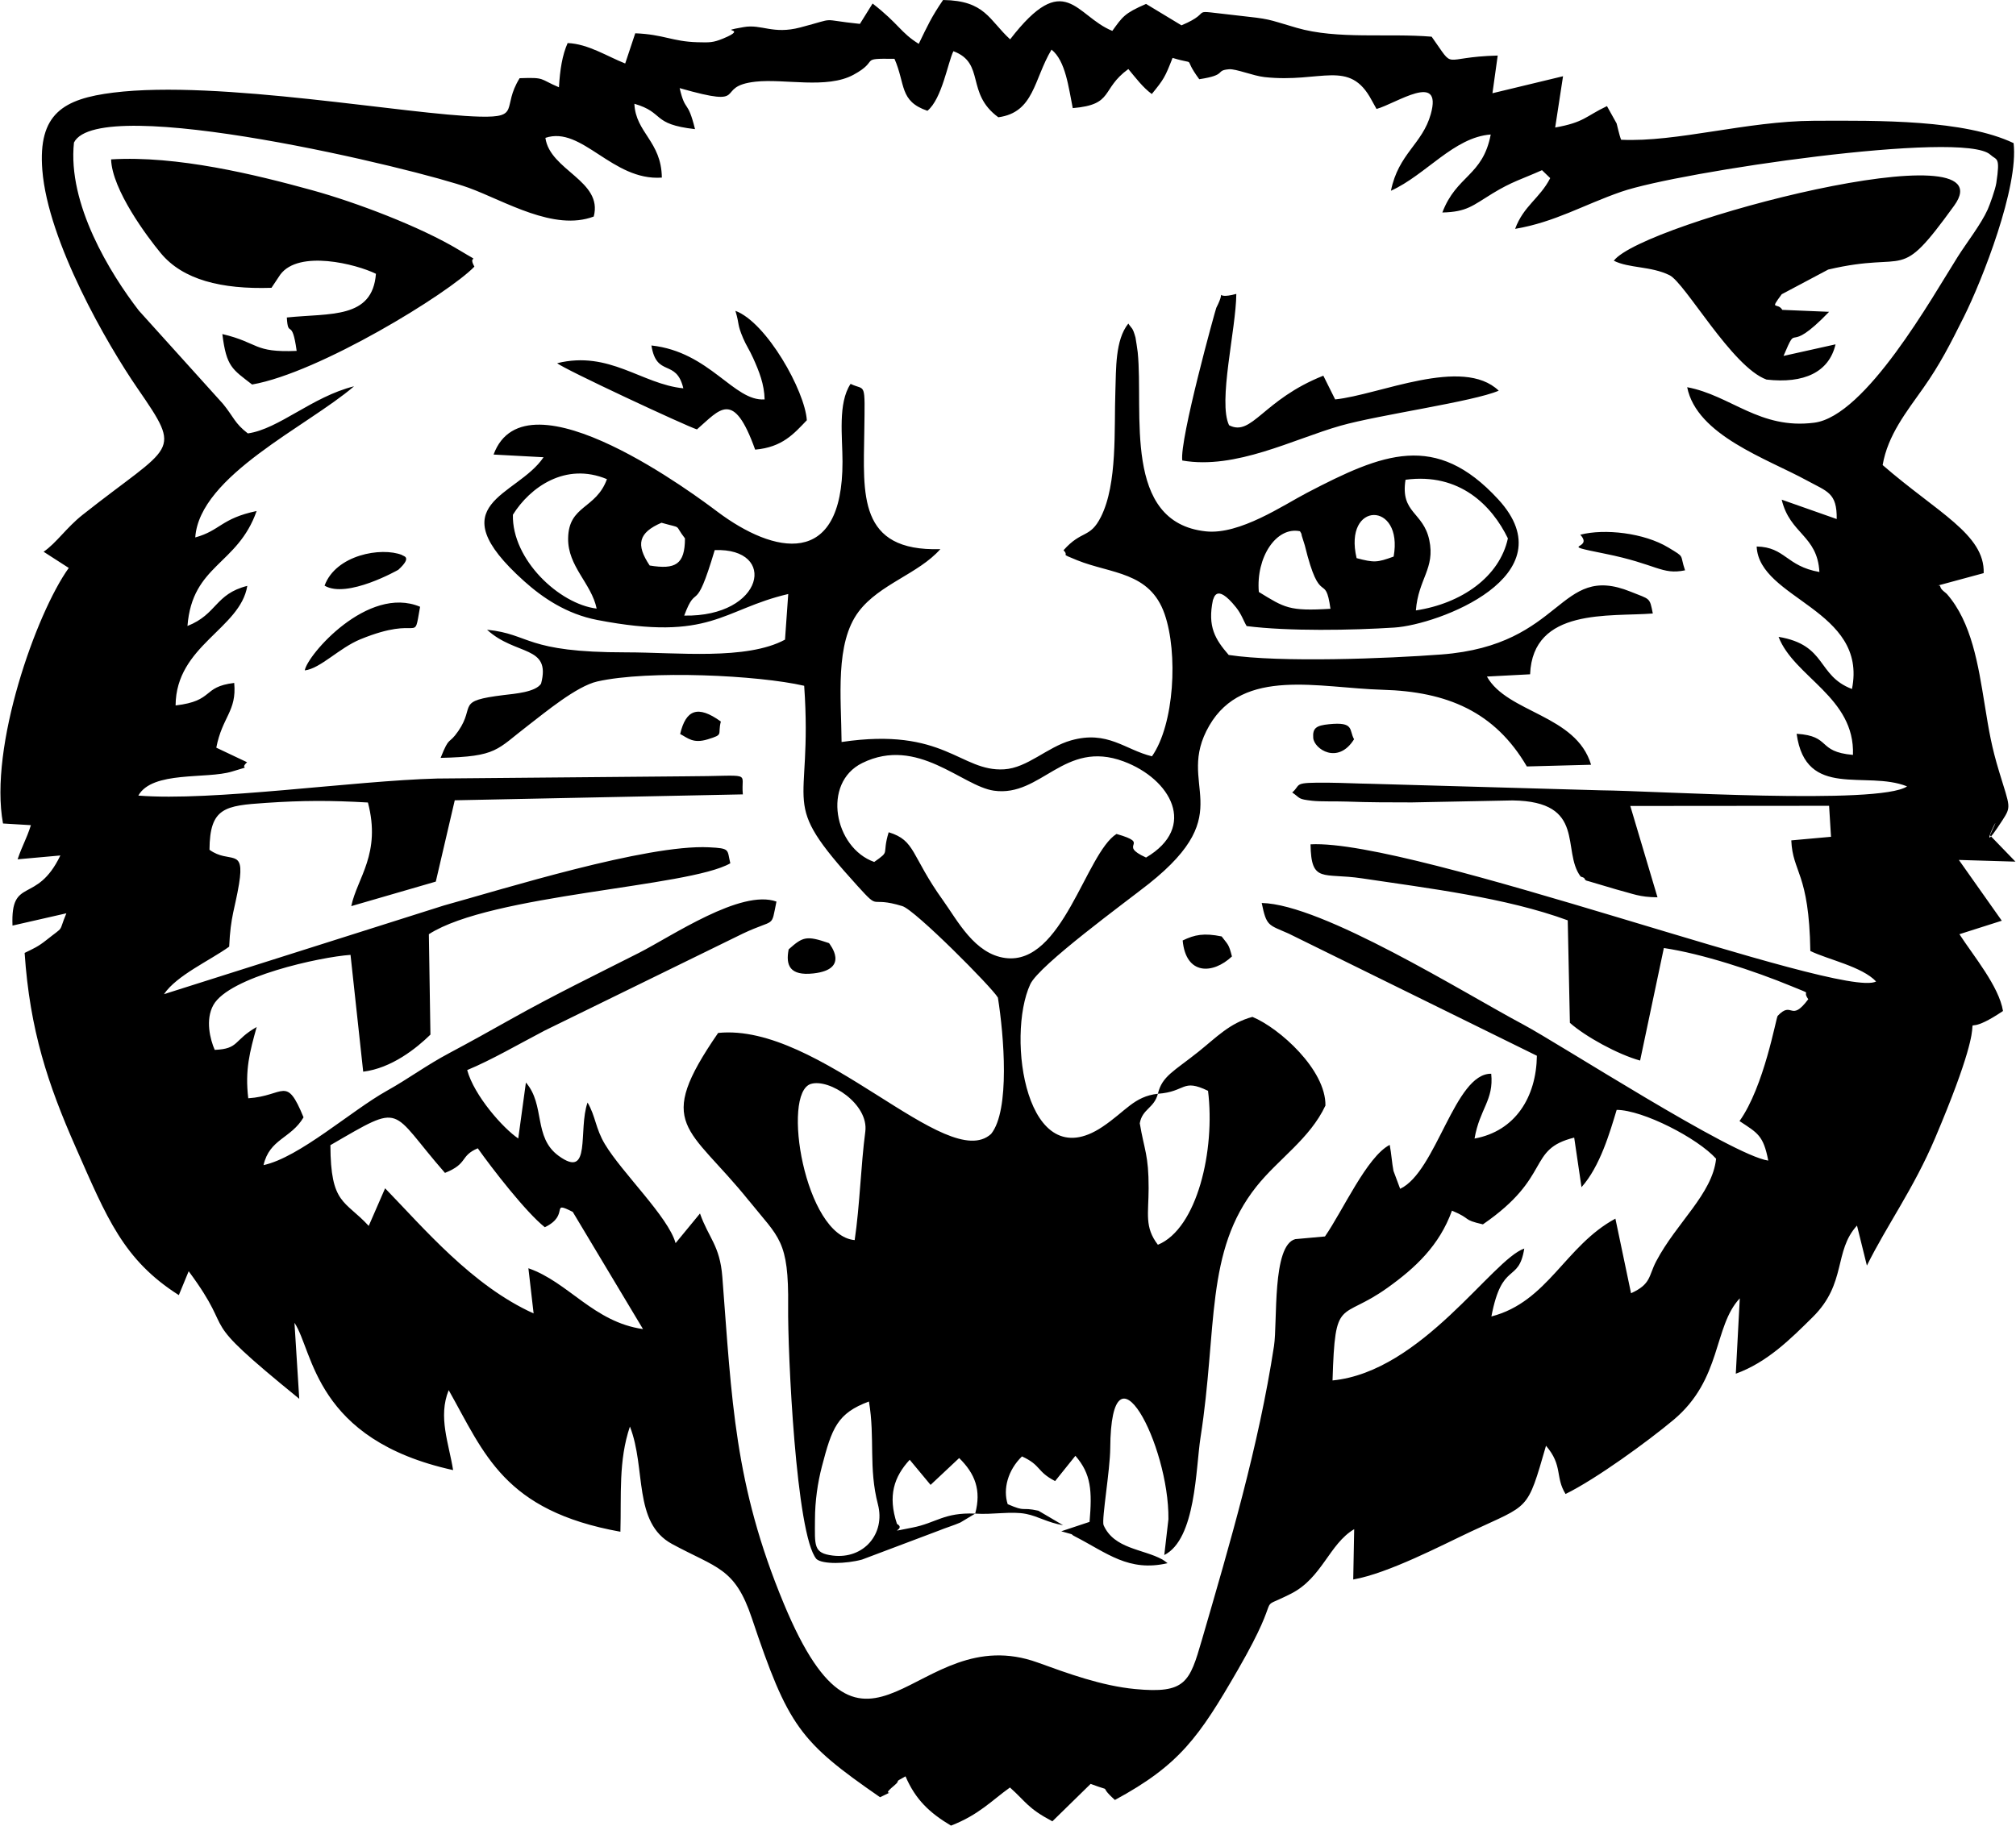 <?xml version="1.0" encoding="UTF-8"?>
<!DOCTYPE svg PUBLIC "-//W3C//DTD SVG 1.0//EN" "http://www.w3.org/TR/2001/REC-SVG-20010904/DTD/svg10.dtd">
<!-- Creator: CorelDRAW -->
<svg xmlns="http://www.w3.org/2000/svg" xml:space="preserve" width="1.667in" height="1.51in" version="1.0" shape-rendering="geometricPrecision" text-rendering="geometricPrecision" image-rendering="optimizeQuality" fill-rule="evenodd" clip-rule="evenodd"
viewBox="0 0 1666.67 1510.41"
 xmlns:xlink="http://www.w3.org/1999/xlink"
 xmlns:xodm="http://www.corel.com/coreldraw/odm/2003">
 <g id="Layer_x0020_1">
  <path fill="black" d="M272.89 947.43c61.67,-35.78 48.09,-30.33 94.76,22.94 19.46,-7.75 12.03,-13.92 27.13,-20.35 11.87,16.78 39.83,52.91 55.45,65.31 21.24,-10.19 3.76,-22.49 23.11,-12.69l58.1 96.96c-40.85,-5.81 -61.61,-38.82 -94.79,-50.33l4.31 37.37c-50.7,-22.83 -90.75,-70.46 -122.83,-103.52l-13.55 31.11c-19.84,-21.52 -31.52,-17.51 -31.7,-66.79zm1075.77 122.53l-12.94 -61.74c-41.66,22.5 -55.78,68.81 -102.57,80.94 8.87,-46.52 22.48,-26.87 27.2,-56.2 -26.46,9.03 -84.76,101.92 -158.59,109.13 2.13,-70.57 6.15,-48.55 45.39,-76.61 23.01,-16.46 42.96,-34.92 53.39,-63.87 17.02,7.14 7.94,7.3 25.6,11.35 57.76,-39.75 35.95,-61.96 75.5,-71.77l6.04 41.01c15.44,-17.22 23.59,-45.8 29.09,-63.96 21.81,0.15 66.85,23.34 82.25,40.41 -3.08,29.19 -32.71,52.82 -49.58,84.91 -6.42,12.2 -3.96,18.68 -20.78,26.4zm-786.92 -997.06c60.56,17.31 26.98,-1.41 62.85,-5.33 23.86,-2.61 58.86,6.25 80.93,-5.7 22.45,-12.16 3.44,-13.63 33.92,-13.2 9.26,21.04 3.85,35 27.25,43 12.09,-9.94 16.9,-40.09 21.49,-49.31 26.63,9.97 9.88,34.73 37.16,54.67 29.66,-4.03 29.24,-31.28 43.99,-55.97 11.65,9.22 14.13,31.5 17.57,48.39 34.42,-2.88 22.92,-15.56 45.97,-32.33 6.2,7.43 11.93,15.16 19.4,20.67 10.01,-12.32 10.89,-13.8 17.18,-29.88 21.97,6.65 7.14,-2.58 22.07,17.63 23.76,-3.6 12.59,-7.23 24.68,-8.24 5.7,-0.47 19.84,5.44 29.28,6.48 46.76,5.14 70.24,-15.42 88.62,19.09l4.05 7.28c16.28,-4.49 54.76,-31.31 44.9,4.18 -6.93,24.95 -26.75,32.67 -32.98,63.49 29.13,-13.25 52.04,-44.28 82.54,-46.54 -6.57,34.49 -28.31,33.62 -40.01,64.53 20.4,-0.46 25.06,-5.74 41.43,-15.72 16.43,-10.02 24.22,-11.78 40.98,-19.29l6.8 6.57c-8.59,16.8 -22.06,22.93 -29.02,41.98 32.95,-5.59 56.32,-19.78 87.76,-30.7 47.46,-16.49 282.99,-51.24 305.28,-30.67 5.32,4.91 8.34,1.06 4.95,23.43 -0.81,5.37 -5.48,18.24 -7.15,21.95 -5.52,12.26 -17.44,27.48 -24.83,39.19 -21.13,33.48 -76.03,131.66 -118.57,137.16 -45.17,5.85 -68.98,-22.59 -105.14,-29.36 7.89,39.78 65.88,59.06 98.99,77.15 16.94,9.27 24.98,10.11 24.69,31.92l-45.5 -16.03c6.82,28.59 29.5,29.37 31.19,59.85 -27.65,-4.89 -28.14,-20.59 -51.89,-21.1 1.93,43.65 92.07,52.03 78.82,117.89 -29.32,-11.16 -20.4,-36.4 -60.71,-43.14 12.79,33.32 63.32,49.98 61.53,97.67 -30.13,-2.64 -17.52,-15.62 -46.59,-17.48 7.59,54.72 57.33,29.87 91.36,43.52 -23.04,15.68 -210.06,3.56 -253.09,3.26l-190.62 -5.41c-11.47,-0.18 -22.95,-0.78 -34.33,-0.89 -31.16,-0.3 -22.51,1.15 -30.52,8.07 7.19,4.99 4.35,5.47 16.58,6.88 6.8,0.78 20.77,0.36 28.68,0.66 18.22,0.7 35.6,0.66 53.81,0.69l83.23 -1.64c61.61,0.84 40.15,41.6 56.23,62.94 1.13,0.69 2.81,0.46 3.41,2.06 0.58,1.56 2.59,1.56 3.41,1.9l22.43 6.65c15.07,3.94 19.02,6.4 34.35,6.61l-22.5 -75.57 164.43 -0.14 1.58 25.64 -32.85 2.96c1.11,26.9 14.71,26.36 15.75,91.51 14.43,7.09 42.72,12.83 54.4,25.24 -28.35,15.17 -382.67,-118.04 -467.79,-113.48 0.5,32.61 10.27,23.31 42.57,28.15 54.38,8.16 118.85,15.87 170.16,34.73l1.79 84.81c12.78,11.32 39.52,26.07 58.07,31.21l19.65 -93.11c31.44,4.67 74.46,18.74 105.64,31.62 19.5,8.05 7.82,2.34 13.81,10.73 -14.85,19.83 -12.98,0.7 -25.32,13.8 -1.33,1.41 -11.11,58.43 -31.56,87.02 15.1,9.99 19.72,11.81 23.78,32.7 -29.77,-4.23 -172.83,-96.73 -203.02,-112.78 -48.21,-25.63 -165.69,-99.36 -215.95,-100.35 3.99,19.39 5.34,17.84 22.25,25.3l205.35 101.09c-0.46,34.15 -17.82,62.35 -51.57,68.5 4.28,-24.79 16.06,-31.68 13.79,-53.62 -30.22,-0.52 -45.29,81.03 -75.31,95.2l-5.52 -14.8c-1.26,-6.31 -1.7,-14.09 -3.11,-21.55 -18.88,9.7 -38.87,54.63 -53.56,75.76l-24.54 2.22c-19.37,5.12 -14.61,68.79 -17.62,88.45 -12.7,82.9 -36.57,163.74 -59.67,243.22 -10.15,34.95 -13.44,44.52 -55.09,40.57 -27.8,-2.64 -55.68,-12.88 -80.67,-21.94 -101.6,-36.81 -141.02,117.19 -209.99,-48.67 -41.06,-98.74 -42.97,-168.6 -50.87,-270.47 -2.02,-25.99 -11.32,-32.04 -18.48,-52.38l-20.18 24.53c-5.98,-21.68 -44.26,-58.16 -58.46,-81.88 -7.91,-13.2 -7.6,-22.98 -14.35,-34.44 -8.02,22.71 3.54,64.12 -23.93,44.1 -21.13,-15.4 -10.92,-42.04 -27.06,-60.65l-6.33 46.29c-12.45,-8.36 -36.44,-35.35 -42.24,-56.6 19.76,-8.14 43.02,-21.67 64.2,-32.74l164.07 -80.3c27.18,-12.78 22.87,-3.78 27.53,-26.36 -29.34,-10.59 -86.58,28.66 -113.83,42.49 -35.52,18.03 -69.39,34.38 -106.21,55.03 -17.22,9.66 -32.81,18.37 -50.44,27.76 -19.62,10.44 -33.06,20.8 -51.87,31.32 -29.44,16.48 -72.28,55.07 -101.89,61.43 5,-21.8 22.67,-21.85 33.09,-39.52 -14.46,-35.23 -15.54,-17.75 -45.72,-15.77 -2.85,-23.58 1.31,-38.65 6.95,-58.96 -19.35,10.98 -14.31,18.11 -34.7,18.91 -3.78,-8.61 -7.9,-24.95 -1.12,-37.09 13.06,-23.36 88.3,-39.77 113.45,-41.51l10.48 96.64c23.42,-2.84 44.04,-19.32 55.61,-30.66l-1.3 -83.07c51.69,-33.28 214.75,-38.79 249.34,-58.67 -2.8,-11.5 0.27,-12.35 -17.74,-13.24 -51.51,-2.54 -170.68,34.75 -219.2,48.15l-231.49 73.37c10.61,-15.66 37.95,-27.79 53.93,-39.31 1.14,-25.44 4.83,-31.65 8.16,-51.9 5.07,-30.91 -7.87,-16.19 -24.44,-28.25 0.21,-35 12.79,-36.49 46.44,-38.78 30.34,-2.06 53.57,-2.13 84.6,-0.33 11.13,42.3 -8.87,62.32 -13.78,85.73l69.92 -20.29 15.68 -67.27 238.28 -4.89c-1.96,-19.68 10.48,-15.05 -47.73,-14.94l-205.05 1.82c-69.78,1.85 -186.07,19.05 -247.21,14.11 11.62,-20.67 56.48,-13.45 77.41,-19.88 19.41,-5.96 4.89,-0.6 12.53,-7.7l-25.46 -12.06c4.97,-25.77 17.01,-30 14.82,-53.56 -27.01,3.24 -16.06,14.81 -48.48,18.63 0.31,-49.63 53.48,-63.26 59.31,-98.93 -26.81,6.75 -24.88,23.48 -49.49,33.17 3.99,-50.85 41.46,-50.2 57.2,-95.1 -29.39,6.16 -30,16.16 -50.75,21.85 3.49,-51.09 92.79,-91.91 131.33,-125.04 -34.69,8.63 -62.15,35.39 -87.85,38.98 -10.94,-8.38 -11.61,-13.51 -20.52,-24.42l-69.63 -77.19c-23.69,-30.7 -59.13,-88.18 -53.65,-139.04 20.87,-41.63 285.23,22.36 326.57,37.48 29.94,10.95 70.45,36.2 103.33,23.74 7.84,-29.65 -36.3,-38.1 -39.98,-65.09 30.26,-10.24 55.26,35.83 96.31,32.88 -0.35,-30.06 -21.69,-37.13 -22.71,-61.08 25.3,7.33 13.7,16.88 50.15,20.98 -6.27,-25.37 -7.81,-13.02 -12.73,-33.96zm676.68 -26.94c-48.47,1.2 -34.22,13.06 -54.68,-15.6 -36.17,-3.04 -77.95,2.48 -111.71,-7.36 -25.83,-7.54 -20.54,-7.06 -50.11,-10.32 -43.49,-4.79 -15.91,-3.96 -45.12,8.28l-29.28 -17.71c-18.02,7.81 -19.4,10.57 -27.91,22.3 -30.44,-12.32 -39.04,-51.97 -84.51,6.99 -17.54,-16.05 -20.53,-32.07 -55.48,-32.54 -9.8,14.37 -12.8,21.24 -20.11,36.28 -15.13,-9.38 -16.13,-16.19 -38.17,-33.37l-10.49 16.85c-35.16,-3.59 -17.24,-5.48 -49.26,2.94 -22.79,6 -32,-2.92 -46.83,-0.29 -24.99,4.43 5.96,-0 -17.11,9.5 -8.22,3.39 -11.09,3.3 -21.24,3.03 -20.75,-0.56 -27.87,-6.48 -51.39,-7.4l-8.31 24.99c-14.6,-5.72 -30.74,-16.29 -47.62,-16.9 -4.44,10.05 -6.32,21.97 -7.18,36.58 -16.59,-6.98 -10.85,-8.29 -32.52,-7.51 -15.01,24.18 1.19,32.63 -32.81,31.8 -59.61,-1.45 -215.89,-30.72 -303.28,-19.87 -41.29,5.13 -62.35,17.47 -58.69,64.06 4.66,59.33 53.63,144.16 78.74,180.62 37.8,54.89 29.76,45.09 -45.46,104.65 -13.44,10.65 -21.59,23.23 -32.22,30.52l20.81 13.4c-26.94,37.47 -66.12,148.1 -54.39,211.42l23.08 1.39c-4.17,12.83 -6.7,15.64 -11.01,28.25l35.37 -3.18c-19.75,41.09 -41.25,16.83 -39.59,58.01l44.55 -10.16c-7.07,16.92 -0.7,9.57 -16.66,22.25 -6.85,5.44 -10.5,6.91 -17.86,10.52 4.3,63.93 19.35,108.92 42.28,160.9 25.7,58.27 39.32,93.01 85.26,122.22l8.15 -19.76c42.36,57.19 1.04,31.96 91.45,105.55l-3.95 -62.89c15.75,23.57 16.41,96.66 131.21,121.87 -3.49,-22.04 -12.63,-44.03 -3.65,-66.14 29.6,52.41 45.48,99.77 142.02,117.13 0.86,-30.42 -1.7,-58.68 7.87,-87.02 13.58,34.61 2.32,79.5 34.79,97.12 37.04,20.1 52,19.44 66,61.23 30.1,89.79 39.71,102.37 106.12,148.33 17.18,-8.43 -1.6,1.41 11.35,-9.39 7.15,-5.96 -1.6,-1.82 9.69,-7.9 8.23,19.17 19.78,30.13 37.61,40.77 23.23,-8.98 33.78,-20.88 48.78,-31.54 13.54,12.09 14.56,17.11 35.08,27.98l31.64 -30.96c20.87,7.78 4.48,-0.76 20.08,13.3 53.43,-28.88 69.68,-52.17 101.71,-107.69 40.46,-70.11 11.92,-46.63 44.08,-63.04 25.65,-13.09 31.5,-41.1 52.12,-53.31l-0.79 41.63c29.05,-5.09 73.28,-28.36 97.69,-39.81 48.46,-22.74 45.91,-16.06 61.76,-70.84 14.12,16.49 7.41,25.82 16.17,39.92 25.35,-12.44 68.17,-43.65 89.19,-61.23 40.37,-33.77 32.89,-77.19 54.92,-100.66l-3.3 62.37c26.09,-9.43 45.59,-29.01 63.64,-46.86 28.3,-28 17.17,-54.46 36.6,-75.7l8.19 33.09c16.72,-33.73 38.58,-63.47 56.33,-105.27 59.03,-139.02 4.64,-70.6 56.24,-105.34 -3.28,-20.41 -24.62,-45.87 -36.05,-63.54l35.05 -11.16 -35.5 -50.28 46.8 1.4 -21.1 -21.82c15.2,-32.41 -15.48,27.35 10.18,-12.17 7.69,-11.85 6.43,-10.86 -2.5,-40.24 -6.4,-21.05 -8.39,-33.34 -12.04,-55.81 -5.28,-32.47 -10.72,-67.98 -31.24,-91.39 -0.86,-0.98 -4.77,-3.43 -5.3,-5.63 -0.43,-1.78 -1.88,-1.85 -2.38,-1.31l38.11 -10.32c1.06,-32.06 -38.52,-50.24 -83.57,-89.41 4.27,-24.89 19.74,-44.01 33.75,-63.92 13.68,-19.43 22.09,-35.96 33.54,-58.9 15.04,-30.15 45.33,-107.1 41.02,-143.53 -40.9,-19.39 -110.61,-18.74 -165.3,-18.48 -55.7,0.27 -113.08,17.85 -159.3,15.7 -1.54,-3.56 -3.41,-12.66 -3.74,-13.49l-7.99 -14.35c-17.92,8.56 -18.75,13.41 -42.83,17.72l6.5 -42.44 -58.39 14.07 4.36 -31.2zm-520.1 1113.54c5.15,30.52 -0.48,54.76 7.44,85.19 6.28,24.11 -11.63,45.46 -37.39,42.28 -16.18,-2 -14.77,-8.17 -14.7,-29.83 0.05,-15.39 2.22,-30.34 5.73,-43.84 8.27,-31.78 12.72,-44.09 38.91,-53.78zm-99.1 -165.95c24.72,30.81 32.86,32.21 32.26,87.3 -0.41,37.12 6.45,189.18 23.41,208.97 5.02,4.52 24.48,4.06 37.71,0.47l63.44 -23.92c5.93,-2.43 12.39,-4.33 17.91,-6.75l12.24 -7.36c-25.8,-1.12 -32.34,7.8 -51.99,11.58 -24.8,4.77 -4.03,1.89 -12.71,-3.1 -7.73,-23.3 -2.41,-38.94 10.54,-53.02l17.27 20.78 23.64 -22.2c13.13,12.9 18.48,26.55 13.25,45.97 14.77,1.02 29.93,-2.2 42.19,0.26 10.05,2.02 17.43,7.1 30.51,9.33l-20.4 -11.99c-15.15,-3.35 -9.59,1.44 -25.41,-5.42 -4.04,-12.37 0.07,-28.13 11.82,-39.51 16.2,7.47 11.84,12.35 27.4,20.41l16.78 -20.92c13.08,15.02 13.92,28.98 11.71,54.67l-23.41 7.78c14.66,4.21 5.15,1.1 11.45,4.34 26.38,13.55 44.28,29.53 76.48,22.06 -1.4,-1.07 -3,-2.33 -4.31,-3.06 -15.95,-8.78 -40.02,-8.67 -48.65,-28.5 -1.61,-5.15 5.42,-45.46 5.55,-63.59 0.68,-95.44 48.87,-2.55 48.12,58.83l-3.42 29.58c26.22,-13.26 25.99,-71.78 29.96,-97.21 14.14,-90.37 3.5,-154 46.33,-207.77 18.07,-22.69 44.13,-39.45 57,-66.89 0.48,-29.57 -38.03,-64.12 -60.38,-73.36 -18.84,5.09 -29.73,16.89 -44.67,28.84 -20.13,16.09 -30.13,20.15 -33.52,34.76 23.42,-1.65 19.83,-12.9 41.46,-2.44 6.09,48.95 -8.9,113.97 -41.47,127.37 -11.22,-14.65 -7.71,-25.54 -7.66,-46.71 0.07,-27.72 -3.6,-31.51 -7.32,-53.8 2.13,-12.02 11.83,-12.33 14.99,-24.43 -19.87,2.24 -26.41,14.35 -45.94,27.41 -63.18,42.27 -79.63,-74.78 -59.63,-117.99 7.38,-15.94 79.45,-68.35 98.01,-83.08 76.21,-60.52 21.03,-80.85 50.07,-130.92 28.15,-48.54 90.87,-31.1 143.21,-29.65 53.5,1.48 92.95,18.13 119.44,63.45l53.13 -1.42c-12.38,-41.49 -69.26,-42.74 -86.15,-72.96l35.71 -1.87c2.23,-55.31 65.78,-47.46 101.5,-50.3 -2.68,-13.6 -2.07,-11.45 -18.29,-18.02 -60.24,-24.42 -54.5,44.17 -156.57,51.92 -44.69,3.39 -133.44,6.86 -175.92,0.4 -11.17,-12.91 -17.67,-23.37 -13.04,-45.52 0.67,-0.17 1.98,-15.26 19.13,6.17 4.56,5.7 6.28,11.44 8.76,15.46 34.65,4.39 86.85,3.5 122.22,1.22 35.96,-2.32 144.15,-42.68 85.85,-106.07 -51.78,-56.3 -95.54,-38.07 -158.13,-5.44 -19.52,10.17 -55.69,34.93 -83.71,31.93 -69.24,-7.42 -51.34,-98.51 -56.34,-148.18 -0.14,-1.44 -1.67,-11.56 -1.84,-12.2 -2.41,-8.69 -3,-7.07 -5.93,-11.54 -10.98,13.6 -10.05,37.81 -10.7,55.55 -1.15,31.63 1.85,76.85 -11.94,104.34 -9.12,18.18 -15.8,10.57 -30.96,27.65 5.36,5.56 -4.58,1.86 11.37,8.3 27.89,11.26 60.01,9.37 72.21,44.39 11.28,32.37 8.09,91.39 -10.43,117.79 -22.38,-5.43 -36.7,-21.78 -67.07,-13.13 -19.72,5.63 -35.95,22.76 -55.24,23.9 -36.22,2.16 -49.28,-35.29 -134.41,-22.6 -0.28,-36.68 -5.64,-81.75 14.17,-107.94 17.18,-22.71 49.45,-31.18 67.52,-51.63 -68.42,2.1 -63.61,-45.48 -62.91,-96.87 0.59,-43.49 1.18,-33.75 -11.33,-39.86 -10.63,16.08 -6.7,43.53 -6.68,64.41 0.12,88.9 -56.82,76.37 -103.49,41.33 -14.14,-10.61 -158.34,-119.85 -185.12,-47.26l41.35 2.22c-22.09,32.81 -88.35,37.69 -16.06,102.54 15.15,13.59 34.99,27.19 60.53,32.11 94.24,18.15 103.02,-8.7 157.9,-21.49l-2.67 37.75c-31.92,17.23 -89.4,10.5 -131.51,10.52 -84.22,0.04 -78.41,-15 -114.93,-18.72 23.77,21.81 53.14,12.6 44.67,44.65 -4.74,7.05 -21.69,8.27 -30.84,9.39 -40.38,4.96 -23.01,8.53 -37.57,29.71 -8.34,12.14 -7.06,3.14 -14.67,22.26 47.38,-1.05 45.91,-6.63 73.05,-27.35 13.15,-10.04 39.41,-32 56.59,-35.87 42.28,-9.52 133.04,-5.21 171.07,3.58 7.48,106.4 -22.87,91.85 44.21,165.7 19.44,21.41 8.55,7.86 37,16.59 10.62,3.26 74.22,67.31 79.01,75.69 4.97,31.2 10.19,93.28 -5.63,112.8 -36.38,33.1 -141.75,-92.19 -225.76,-83.56 -53.28,77.3 -24.5,76.54 25.61,138.99zm87.3 32.43c-41.24,-3.53 -60.81,-121.87 -36.16,-129.23 15.24,-4.55 47.98,16.65 44.94,39.55 -3.66,27.6 -4.54,61.13 -8.78,89.68zm241 -316.51c-24.74,-11.2 5.3,-11.01 -24.44,-19.51 -25.4,16.04 -44.67,108.82 -91.93,102.64 -25.5,-3.34 -39.66,-31.13 -51.39,-47.46 -26.97,-37.56 -22.66,-49.75 -45.12,-56.59 -5.96,19.57 1.97,14.76 -11.96,24.58 -33.04,-11.68 -43.49,-65.35 -9.89,-81.86 45.83,-22.52 82.46,19.15 108.94,22.89 39.18,5.54 57.94,-42.59 107.25,-24.22 39.06,14.55 61.33,54.3 18.53,79.53zm127.29 -269.96c0.69,1.16 1.31,1.72 1.51,3.76l2.49 7.9c12.92,52.84 16.85,21.05 21.23,52.5 -34.3,2.12 -37.89,-0.84 -59.24,-13.91 -2.48,-28.5 14.31,-54.3 34.01,-50.25zm-509.29 69.8c10.72,-28.8 8.59,1.73 25.24,-54.19 52.45,-2.02 40.85,55.4 -25.24,54.19zm-18.79 -76.82c18.26,5.22 9.85,0.62 19.42,12.94 -0.04,21.58 -7.83,25.94 -29.19,22.43 -11.6,-17.35 -9.3,-27.14 9.77,-35.37zm605.57 27.98c-13.7,5 -16.15,5.11 -30.63,1.3 -11.22,-47.4 38.9,-47.33 30.63,-1.3zm9.83 -63.55c44.83,-6.02 71.54,21.46 84.67,48.5 -6.85,31.71 -38.2,53.85 -76.11,59.61 2.02,-26.2 16.1,-34.63 11.09,-58.24 -4.99,-23.47 -24.08,-22.11 -19.65,-49.87zm-669.02 106.59c-30.98,-3.75 -70.12,-40.52 -69.28,-77.64 14.09,-22.65 43.47,-43.78 77.79,-29.44 -9.12,25.01 -31.69,21.37 -32.11,48.94 -0.35,23.31 19.25,37.21 23.6,58.13zm-235.17 -346.09c-47.38,-13.05 -111.87,-28.85 -166.45,-25.56 0.86,25.24 29.88,64.04 41.1,77.58 18.25,22.04 50.06,30.02 91.56,28.68l7.27 -10.91c15.35,-20.77 62.78,-8.75 79.13,-0.69 -2.87,37.57 -37.91,32.42 -73.7,36.15 1.04,18.08 4.24,-0.8 8.13,27.64 -36.08,1.52 -30.81,-6.64 -61.46,-13.93 3.34,27.26 8.3,29.06 24.6,41.74 55.45,-9.66 162.61,-75.41 183.87,-97.53 -6.59,-11.78 8.61,-0.89 -12.63,-13.72 -32.13,-19.41 -85.76,-39.63 -121.43,-49.45zm1215.85 98.95c-4.1,-6.69 -10.96,1.19 -0.49,-12.93l38.45 -20.42c68.31,-16.08 56.78,12.6 104.17,-52.88 47.16,-65.16 -257.65,14 -281.51,45.56 12.52,6.35 30.52,4.37 46,11.94 13.05,6.38 51.7,76.1 80.32,86.4 30.87,3.5 51.69,-6.04 57.07,-29.15l-43.02 9.58c12.91,-30.43 0.94,1.67 37.69,-36.49l-38.69 -1.61zm-457.6 95.46c-9.33,-19.3 5.78,-79.48 5.99,-108.67 -21.43,5.85 -6.7,-7.72 -16.57,11.53 -0.57,1.11 -30.53,109.22 -28.12,126.31 44.15,7.74 91.85,-17.72 131.02,-28.82 31.89,-9.04 109.87,-19.88 130.72,-28.95 -29.94,-28.68 -99,3.54 -135.3,7.23l-9.78 -19.63c-50.19,19.96 -58.96,50.77 -77.97,40.99zm-408.3 -94.65c3.63,12.16 1.17,10.4 6.46,22.84 2.46,5.79 5.08,9.27 8.25,16.36 4.89,10.92 9.13,21.33 9.44,34.07 -25.42,1.91 -45.33,-39.37 -93.63,-44.62 4.21,26.81 20.53,10.63 26.39,35.44 -34.56,-3.45 -61.07,-31.44 -104.32,-20.79 4.59,4.46 107.12,52.24 115.58,54.78 18.91,-16.3 30.14,-33.67 48.14,16.74 22.58,-1.96 32.12,-13.24 42.75,-24.32 -1.56,-24.24 -33.28,-80.96 -59.06,-90.5zm-356.19 297.47c13,-1.56 28.44,-18.58 46.08,-25.78 51.15,-20.89 43.56,5.29 49.28,-26.87 -43.22,-18.21 -93.49,40.17 -95.36,52.65zm1127.78 -101.67c-20.04,-12.13 -52.82,-15.81 -72.81,-10.58 12,12.91 -21.56,7.29 20.43,15.71 43.09,8.65 46.77,17.72 66.24,13.74 -4.72,-13.7 0.57,-10.15 -13.85,-18.87zm-1111.42 31.55c18.54,11.07 60.98,-13.09 61.01,-13.12 12.32,-11.25 3.38,-11.23 3.09,-12.23 -17.21,-6.84 -54.79,-0.12 -64.1,25.35zm383.86 300.91c-2.58,13.16 0.82,22.13 20.61,19.9 30.62,-3.46 13.12,-24.36 12.8,-25.04 -18.64,-6.37 -21.53,-5.48 -33.41,5.14zm358.15 -10.69c-14.66,-2.98 -22.3,-1.49 -32.26,3.35 2.65,28.82 24.94,28.09 40.75,13.2 -2.65,-10.37 -3.17,-9.5 -8.5,-16.54zm75.72 -164.28c0.68,9.17 20.43,22.53 33.78,1.14 -4.31,-7.62 0.5,-14.62 -20.79,-12.43 -10.35,1.06 -13.6,3.08 -12.99,11.29zm-500.81 1.21c13.69,-4.2 7.95,-3.56 10.85,-14.73 -19.07,-13.78 -28.91,-9.84 -33.66,10.33 6.42,3.32 10.67,8.13 22.8,4.4z"/>
 </g>
</svg>
